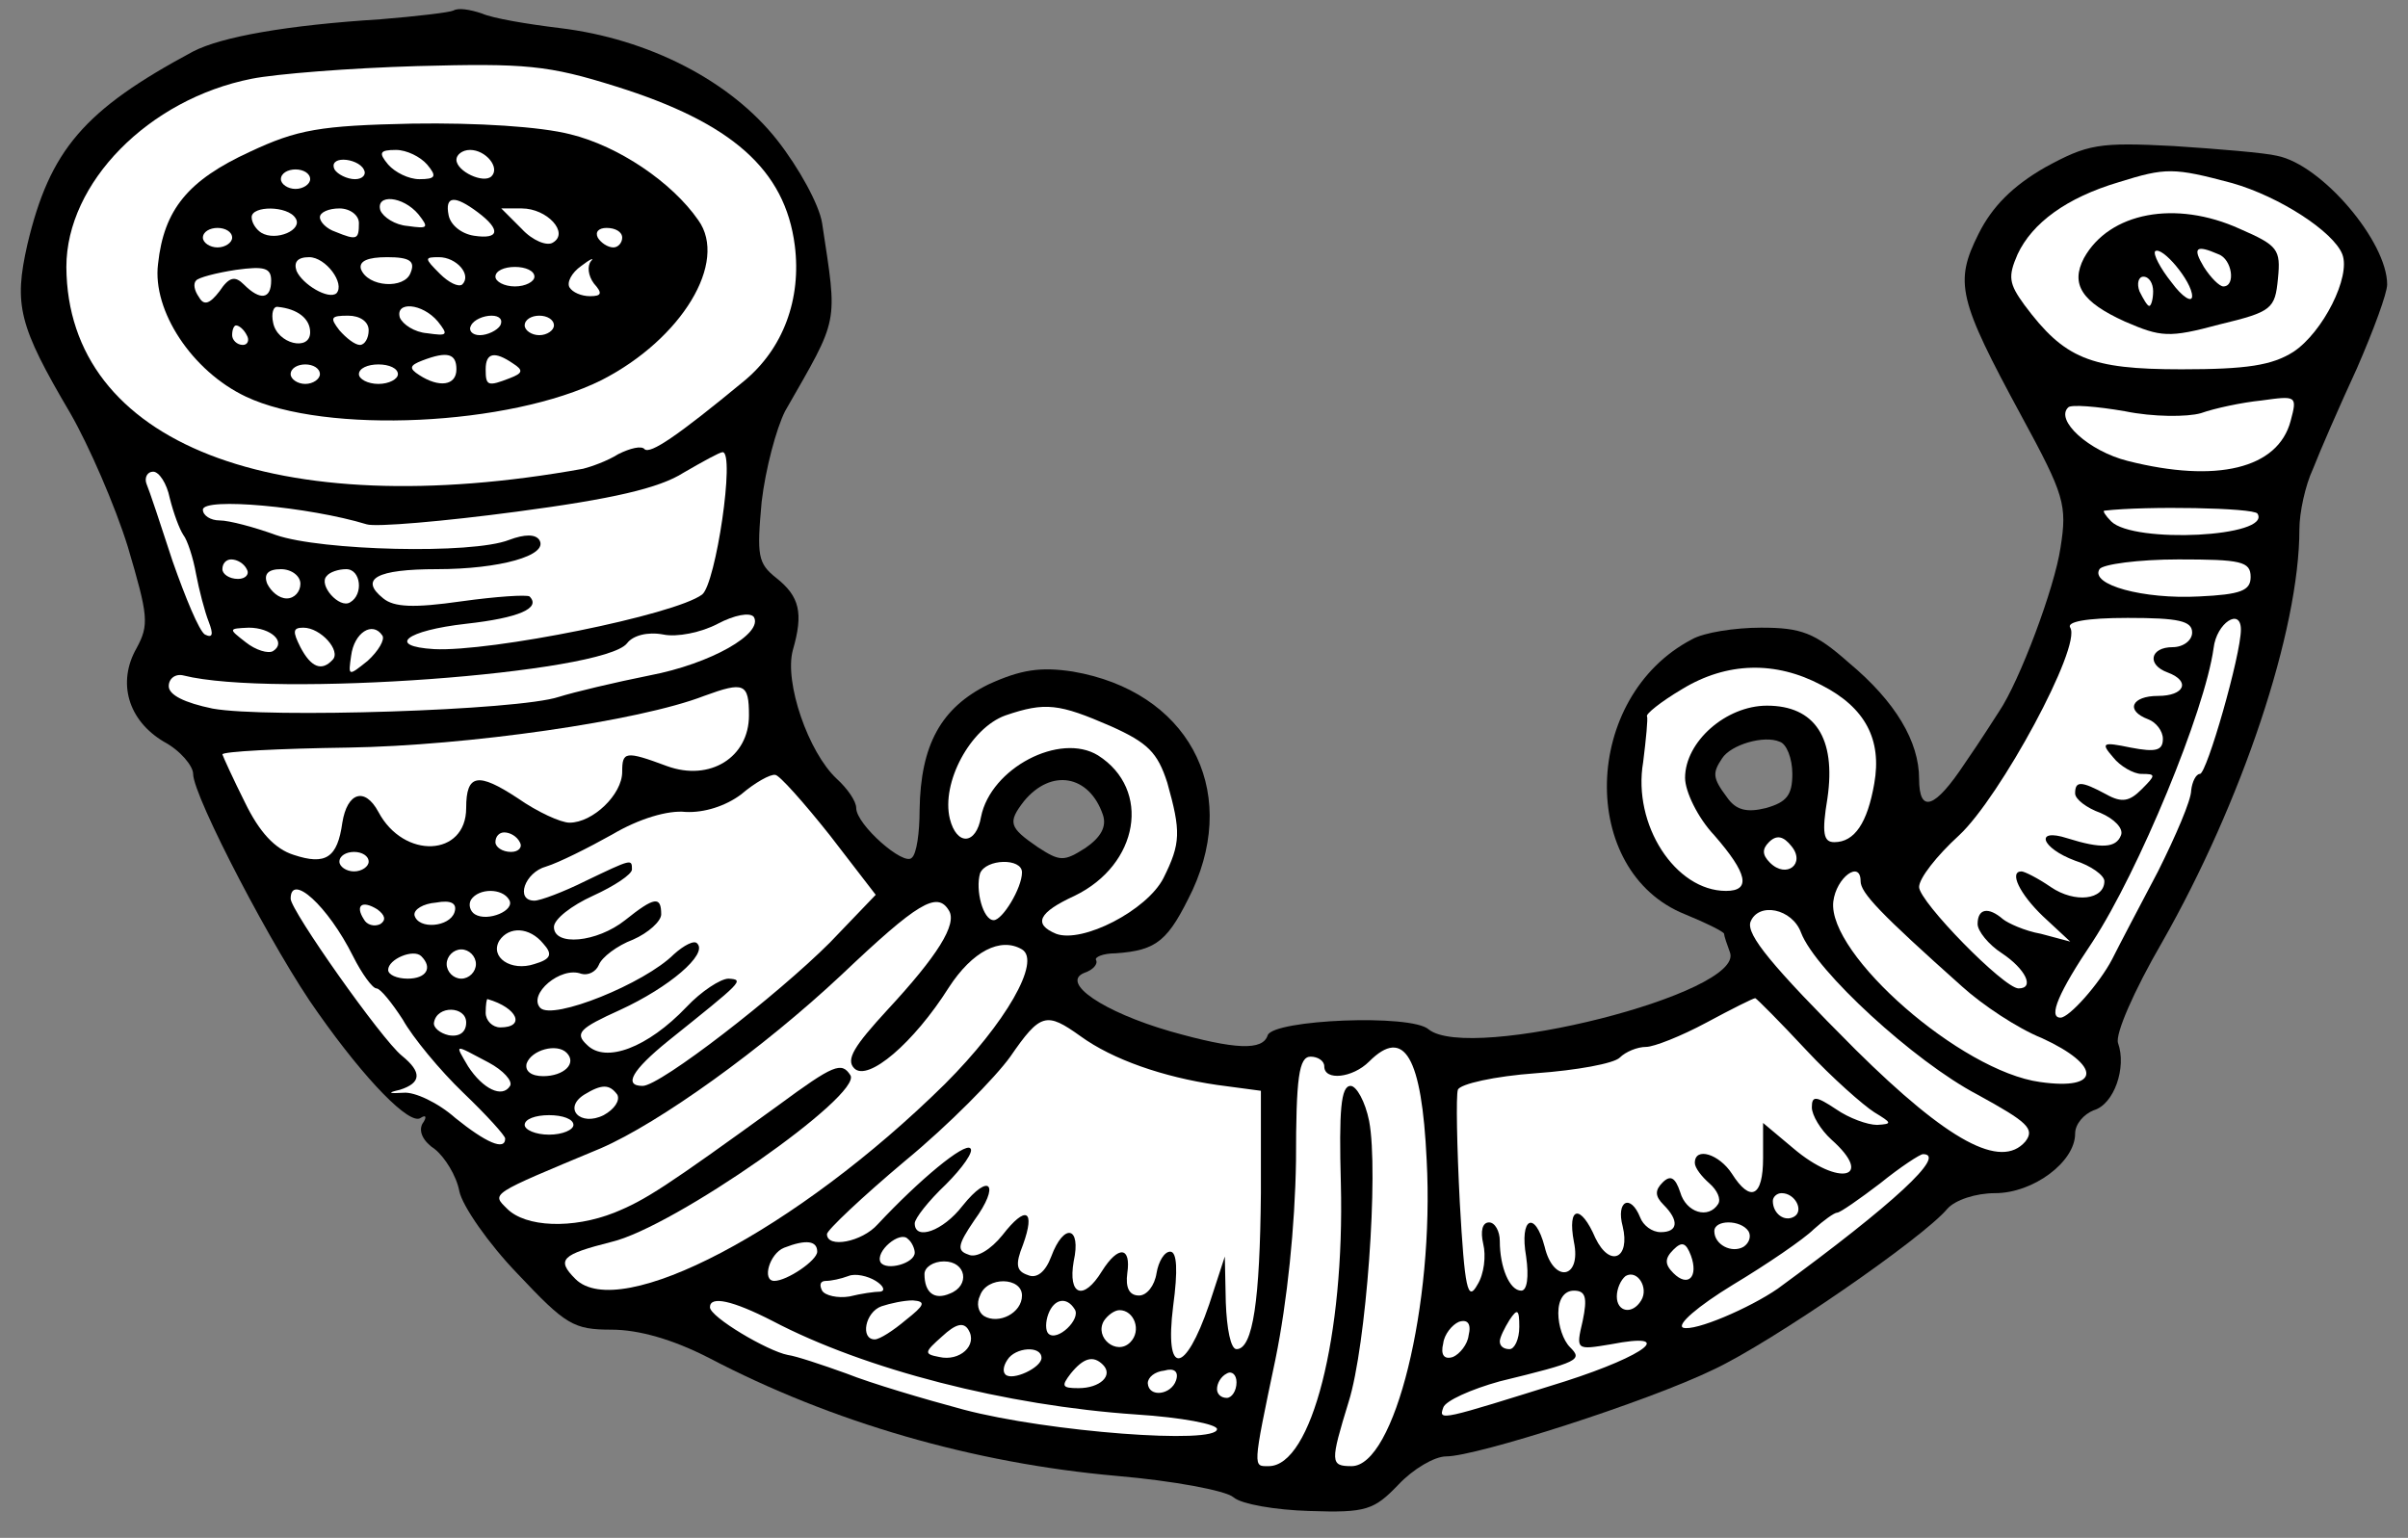 <?xml version="1.0" encoding="UTF-8" standalone="no"?>
<!DOCTYPE svg PUBLIC "-//W3C//DTD SVG 1.1//EN" "http://www.w3.org/Graphics/SVG/1.1/DTD/svg11.dtd">
<svg version="1.1" xmlns:xl="http://www.w3.org/1999/xlink" xmlns="http://www.w3.org/2000/svg" xmlns:dc="http://purl.org/dc/elements/1.1/" viewBox="33.423 61.875 297.653 190.125" width="297.653" height="190.125">
  <rect x="33.423" y="61.875" width="297.653" height="190.125" fill="#808080" stroke="none"/>
  <defs>
    <clipPath id="artboard_clip_path">
      <path d="M 33.423 61.875 L 331.077 61.875 L 331.077 252 L 33.423 252 Z"/>
    </clipPath>
  </defs>
  <g id="Hunting_Horn_(1)" stroke-dasharray="none" stroke="none" fill="none" stroke-opacity="1" fill-opacity="1">
    <title>Hunting Horn (1)</title>
    <g id="Hunting_Horn_(1)_Layer_2" clip-path="url(#artboard_clip_path)">
      <title>Layer 2</title>
      <g id="Group_99">
        <g id="Graphic_110">
          <path d="M 92.975 63.536 C 94.301 64.138 98.64 64.862 102.618 65.344 C 113.587 66.67 123.712 71.853 129.497 79.205 C 132.149 82.58 134.68 87.161 135.042 89.451 C 136.97 102.227 137.211 100.901 130.461 112.714 C 129.377 114.883 128.051 119.825 127.569 123.924 C 126.966 130.553 127.087 131.517 129.377 133.325 C 132.269 135.615 132.752 137.665 131.426 142.245 C 130.341 146.223 133.354 154.901 136.85 158.155 C 138.176 159.361 139.261 160.928 139.261 161.772 C 139.261 163.821 145.167 169.004 146.131 167.919 C 146.734 167.437 147.095 164.785 147.095 162.013 C 147.216 153.937 149.747 149.356 155.653 146.464 C 159.631 144.656 162.042 144.294 166.019 144.897 C 180.122 147.307 186.631 159.24 180.845 171.896 C 177.832 178.164 176.506 179.37 171.323 179.731 C 169.756 179.731 168.671 180.213 168.912 180.575 C 169.153 181.057 168.55 181.78 167.466 182.142 C 164.452 183.347 169.756 186.963 178.073 189.374 C 186.149 191.664 189.523 191.785 190.126 189.856 C 190.849 187.928 207.845 187.204 210.014 189.133 C 215.077 193.231 249.188 184.673 247.26 179.611 C 246.898 178.646 246.536 177.562 246.536 177.32 C 246.536 177.079 244.367 175.995 241.715 174.91 C 228.456 169.606 228.938 148.031 242.559 140.919 C 244.005 140.075 247.862 139.473 251.117 139.473 C 256.059 139.473 257.746 140.075 261.965 143.812 C 267.75 148.633 270.643 153.575 270.643 158.155 C 270.643 162.495 272.572 161.892 276.308 156.227 C 278.237 153.455 280.045 150.562 280.527 149.839 C 283.058 146.102 287.398 134.531 288.121 129.589 C 288.965 124.285 288.603 123.08 283.3 113.317 C 275.465 98.852 274.983 96.803 277.996 90.777 C 279.683 87.402 282.215 84.87 286.192 82.58 C 291.496 79.687 292.822 79.446 302.103 79.928 C 307.647 80.29 313.433 80.772 314.88 81.134 C 320.424 82.219 328.5 91.741 328.5 97.044 C 328.5 98.129 326.812 102.709 324.763 107.41 C 322.594 112.111 320.183 117.656 319.339 119.825 C 318.375 121.874 317.652 125.249 317.652 127.299 C 317.652 139.834 310.54 161.048 300.656 178.405 C 297.161 184.432 294.871 189.736 295.232 190.82 C 296.317 193.834 294.75 198.414 292.219 199.137 C 291.014 199.619 289.929 200.825 289.929 202.03 C 289.929 205.526 284.746 209.383 280.045 209.383 C 277.634 209.383 275.103 210.226 274.139 211.311 C 271.125 214.927 252.443 227.825 245.211 231.199 C 237.014 235.177 215.921 241.927 212.184 241.927 C 210.738 241.927 208.086 243.494 206.278 245.423 C 203.264 248.556 202.3 248.918 195.309 248.677 C 191.09 248.556 186.872 247.833 185.907 246.99 C 184.943 246.146 178.434 244.94 171.443 244.338 C 153.725 242.771 136.247 237.708 121.06 229.753 C 116.6 227.463 112.381 226.258 109.006 226.258 C 104.305 226.258 103.341 225.655 97.435 219.387 C 93.819 215.65 90.564 210.95 90.203 209.142 C 89.841 207.213 88.395 204.923 87.19 203.959 C 85.743 202.994 85.14 201.789 85.623 200.825 C 86.225 199.981 86.105 199.619 85.382 200.102 C 84.056 200.945 78.752 195.642 72.725 187.084 C 67.422 179.731 57.297 160.325 57.297 157.553 C 57.297 156.589 55.73 154.66 53.681 153.575 C 49.221 150.923 47.895 146.223 50.306 142.004 C 51.873 139.111 51.752 138.026 49.221 129.468 C 47.654 124.406 44.4 116.933 42.11 112.955 C 35.721 102.107 35.119 99.576 36.806 92.102 C 39.578 80.411 43.797 75.469 57.297 68.237 C 60.792 66.429 68.868 64.982 80.44 64.259 C 84.899 63.897 88.998 63.415 89.48 63.174 C 90.082 62.812 91.529 63.054 92.975 63.536 Z M 246.295 155.624 L 246.295 155.624 C 245.09 157.432 245.09 158.035 246.898 160.446 C 247.983 162.013 249.309 162.374 251.719 161.772 C 254.251 161.048 254.974 160.205 254.974 157.553 C 254.974 155.624 254.251 153.816 253.407 153.575 C 251.478 152.731 247.38 153.937 246.295 155.624 Z M 159.992 160.928 L 159.992 160.928 C 157.943 163.58 158.184 164.182 161.68 166.593 C 164.452 168.401 164.934 168.401 167.586 166.713 C 169.515 165.388 170.238 164.062 169.756 162.615 C 168.068 157.673 163.367 156.83 159.992 160.928 Z" fill="black"/>
        </g>
        <g id="Graphic_109">
          <path d="M 64.529 71.612 C 51.752 74.143 41.627 84.509 41.627 94.875 C 41.748 116.692 67.422 126.696 105.511 119.825 C 106.475 119.584 108.524 118.861 109.85 118.017 C 111.296 117.294 112.743 116.933 113.104 117.415 C 113.828 118.017 117.082 115.848 125.399 108.977 C 130.22 105 132.511 98.852 131.667 92.223 C 130.461 82.821 123.832 77.036 109.609 72.576 C 101.172 69.924 98.399 69.683 85.02 70.045 C 76.703 70.286 67.542 71.009 64.529 71.612 Z" fill="#FFFFFF"/>
        </g>
        <g id="Graphic_108">
          <path d="M 295.353 84.388 C 288.844 86.317 284.625 89.451 282.817 93.308 C 281.612 96.08 281.733 96.924 283.661 99.576 C 288.603 106.205 291.737 107.531 303.067 107.531 C 311.143 107.531 314.277 107.049 316.929 105.361 C 320.545 102.951 324.04 96.08 322.955 93.308 C 321.871 90.535 315.241 86.196 309.335 84.509 C 302.103 82.58 301.139 82.58 295.353 84.388 Z" fill="#FFFFFF"/>
        </g>
        <g id="Graphic_107">
          <path d="M 305.478 112.955 C 303.79 113.437 299.572 113.437 296.076 112.714 C 292.581 112.111 289.447 111.87 289.085 112.232 C 287.398 113.799 291.616 117.656 296.438 118.861 C 307.406 121.633 315 119.825 316.567 113.919 C 317.411 110.785 317.29 110.785 312.951 111.388 C 310.54 111.629 307.165 112.352 305.478 112.955 Z" fill="#FFFFFF"/>
        </g>
        <g id="Graphic_106">
          <path d="M 117.926 120.308 L 117.926 120.308 C 120.216 118.982 122.386 117.776 122.747 117.776 C 124.314 117.776 121.904 134.049 120.216 135.374 C 116.841 137.906 94.06 142.486 87.069 142.124 C 81.163 141.763 83.573 139.834 91.047 138.99 C 97.556 138.267 100.328 137.062 98.881 135.615 C 98.52 135.374 94.783 135.615 90.444 136.218 C 84.538 137.062 82.127 136.941 80.801 135.857 C 77.788 133.446 79.957 132.24 87.431 132.24 C 95.145 132.24 101.292 130.553 100.087 128.624 C 99.605 127.901 98.279 127.901 96.35 128.624 C 91.77 130.432 73.087 129.95 67.542 128.022 C 64.891 127.058 61.757 126.214 60.551 126.214 C 59.467 126.214 58.502 125.611 58.502 124.888 C 58.502 123.321 71.641 124.526 78.752 126.696 C 79.837 127.058 88.274 126.334 97.314 125.129 C 109.127 123.562 114.912 122.236 117.926 120.308 Z M 51.511 121.633 L 51.511 121.633 C 51.27 120.91 51.632 120.187 52.355 120.187 C 53.078 120.187 54.042 121.633 54.404 123.441 C 54.886 125.37 55.609 127.299 56.092 128.022 C 56.574 128.624 57.297 130.794 57.659 132.843 C 58.02 134.772 58.743 137.544 59.225 138.749 C 59.828 140.316 59.708 140.798 58.743 140.316 C 58.02 139.834 56.333 135.736 54.766 131.276 C 53.319 126.816 51.873 122.477 51.511 121.633 Z M 60.913 132.24 L 60.913 132.24 C 60.913 131.517 61.395 131.035 61.998 131.035 C 62.721 131.035 63.565 131.517 63.926 132.24 C 64.288 132.843 63.806 133.446 62.842 133.446 C 61.757 133.446 60.913 132.843 60.913 132.24 Z M 73.81 133.084 L 73.81 133.084 C 74.172 132.602 75.257 132.24 76.221 132.24 C 78.029 132.24 78.39 135.374 76.703 136.339 C 75.377 137.182 72.725 134.169 73.81 133.084 Z M 66.458 134.049 L 66.458 134.049 C 65.975 132.843 66.578 132.24 68.145 132.24 C 69.471 132.24 70.556 133.084 70.556 134.049 C 70.556 135.013 69.833 135.857 68.868 135.857 C 67.904 135.857 66.94 135.013 66.458 134.049 Z M 307.045 142.004 L 307.045 142.004 C 307.406 138.87 310.42 136.941 310.42 139.714 C 310.42 142.848 306.201 157.553 305.357 157.553 C 304.875 157.553 304.393 158.517 304.273 159.602 C 304.273 160.807 302.344 165.267 300.174 169.606 C 297.884 173.946 295.353 178.767 294.509 180.454 C 292.942 183.468 289.206 187.686 288.121 187.686 C 286.554 187.686 287.88 184.553 292.099 178.285 C 297.764 169.606 305.96 149.839 307.045 142.004 Z M 289.326 139.473 L 289.326 139.473 C 288.844 138.749 291.255 138.267 296.438 138.267 C 302.706 138.267 304.393 138.629 304.393 140.075 C 304.393 141.04 303.308 141.883 301.982 141.883 C 299.21 141.883 298.728 144.053 301.38 145.017 C 304.273 146.102 303.429 147.91 300.174 147.91 C 296.92 147.91 296.076 149.718 298.969 150.803 C 299.933 151.164 300.777 152.249 300.777 153.214 C 300.777 154.66 299.933 154.901 296.799 154.298 C 293.304 153.575 293.063 153.696 294.63 155.504 C 295.474 156.589 297.161 157.553 298.125 157.553 C 299.933 157.553 299.933 157.673 298.125 159.481 C 296.679 160.928 295.715 161.169 293.786 160.084 C 290.652 158.397 289.929 158.397 289.929 159.963 C 289.929 160.687 291.375 161.772 293.063 162.374 C 294.75 163.097 295.956 164.303 295.594 165.146 C 294.991 166.713 293.183 166.834 288.965 165.508 C 284.866 164.182 285.71 166.713 289.929 168.28 C 291.857 168.883 293.545 170.088 293.545 170.812 C 293.545 173.102 289.929 173.584 286.916 171.535 C 285.349 170.45 283.661 169.606 283.3 169.606 C 281.733 169.606 283.058 172.379 285.951 175.151 L 289.326 178.285 L 285.71 177.32 C 283.661 176.959 281.612 175.995 281.009 175.512 C 279.201 173.946 277.875 174.187 277.875 176.115 C 277.875 176.959 279.201 178.646 280.889 179.731 C 283.782 181.66 284.987 184.07 282.938 184.07 C 281.13 184.07 270.643 173.343 270.643 171.535 C 270.643 170.45 272.813 167.678 275.585 165.146 C 280.648 160.446 290.773 141.763 289.326 139.473 Z M 76.824 142.968 L 76.824 142.968 C 77.185 140.075 79.475 138.629 80.681 140.437 C 81.042 140.919 80.199 142.365 78.873 143.571 C 76.462 145.499 76.462 145.499 76.824 142.968 Z M 70.556 141.883 L 70.556 141.883 C 69.591 139.955 69.591 139.473 70.917 139.473 C 73.087 139.473 75.618 142.365 74.533 143.45 C 73.207 144.897 71.882 144.415 70.556 141.883 Z M 63.806 141.281 L 63.806 141.281 C 61.636 139.593 61.636 139.593 64.167 139.473 C 66.94 139.473 68.868 141.281 67.181 142.365 C 66.578 142.727 65.011 142.245 63.806 141.281 Z M 125.037 160.084 L 125.037 160.084 C 126.725 158.638 128.653 157.553 129.256 157.673 C 129.738 157.673 132.752 161.048 136.006 165.146 L 141.671 172.499 L 136.006 178.405 C 129.497 184.914 115.033 196.124 112.863 196.124 C 110.453 196.124 111.538 194.195 115.997 190.579 C 125.158 183.227 125.52 182.986 123.47 182.865 C 122.506 182.865 120.096 184.432 118.287 186.361 C 113.466 191.423 108.283 193.352 105.993 191.061 C 104.426 189.615 105.029 189.012 110.091 186.722 C 116.118 183.95 120.939 179.852 119.613 178.526 C 119.252 178.044 117.926 178.767 116.721 179.852 C 113.104 183.468 101.774 188.048 100.207 186.481 C 98.64 184.794 102.739 181.298 105.27 182.262 C 106.113 182.503 107.078 182.021 107.439 181.178 C 107.801 180.213 109.73 178.767 111.658 178.044 C 113.587 177.2 115.154 175.754 115.154 174.91 C 115.154 172.62 114.31 172.74 110.694 175.633 C 107.198 178.405 101.895 178.887 101.895 176.477 C 101.895 175.512 104.064 173.825 106.716 172.62 C 109.368 171.414 111.538 169.968 111.538 169.365 C 111.538 168.039 111.538 168.039 105.752 170.812 C 103.1 172.137 100.207 173.222 99.484 173.222 C 97.073 173.222 98.279 169.727 100.93 169.004 C 102.497 168.521 106.113 166.713 109.127 165.026 C 112.381 163.097 115.997 162.013 118.167 162.254 C 120.457 162.374 123.109 161.53 125.037 160.084 Z M 94.663 165.99 L 94.663 165.99 C 94.663 165.267 95.145 164.785 95.747 164.785 C 96.471 164.785 97.314 165.267 97.676 165.99 C 98.038 166.593 97.556 167.196 96.591 167.196 C 95.506 167.196 94.663 166.593 94.663 165.99 Z M 75.377 168.401 L 75.377 168.401 C 75.377 167.678 76.221 167.196 77.185 167.196 C 78.149 167.196 78.993 167.678 78.993 168.401 C 78.993 169.004 78.149 169.606 77.185 169.606 C 76.221 169.606 75.377 169.004 75.377 168.401 Z M 91.649 173.102 L 91.649 173.102 C 92.614 171.655 95.506 171.655 96.35 173.102 C 97.194 174.428 93.698 175.874 92.131 174.91 C 91.529 174.548 91.288 173.704 91.649 173.102 Z M 69.35 172.981 L 69.35 172.981 C 69.35 169.727 73.931 173.825 77.065 180.093 C 78.149 182.262 79.475 184.07 79.957 184.07 C 80.44 184.07 81.886 185.878 83.212 187.928 C 84.417 190.097 87.792 194.195 90.685 196.968 C 93.578 199.74 95.868 202.271 95.868 202.633 C 95.868 204.2 93.457 203.115 89.721 200.102 C 87.551 198.173 84.658 196.847 83.332 196.968 C 81.404 197.088 81.283 196.968 82.85 196.606 C 85.502 195.762 85.623 194.436 83.091 192.387 C 80.56 190.338 69.35 174.428 69.35 172.981 Z M 84.658 175.03 L 84.658 175.03 C 84.538 174.307 85.743 173.584 87.31 173.463 C 89.239 173.102 89.962 173.584 89.6 174.669 C 88.998 176.477 85.14 176.838 84.658 175.03 Z M 78.39 175.512 C 78.752 176.236 79.716 176.477 80.44 176.115 C 81.163 175.633 81.042 175.03 80.078 174.307 C 78.149 173.102 77.306 173.825 78.39 175.512 Z M 95.145 178.164 L 95.145 178.164 C 96.35 176.356 98.881 176.477 100.569 178.526 C 101.774 179.852 101.533 180.454 99.484 181.057 C 96.591 182.021 93.939 180.213 95.145 178.164 Z M 88.636 181.057 L 88.636 181.057 C 88.636 180.093 89.48 179.249 90.444 179.249 C 91.408 179.249 92.252 180.093 92.252 181.057 C 92.252 182.021 91.408 182.865 90.444 182.865 C 89.48 182.865 88.636 182.021 88.636 181.057 Z M 81.404 181.78 L 81.404 181.78 C 81.404 180.454 84.538 179.129 85.502 180.093 C 86.948 181.539 86.105 182.865 83.815 182.865 C 82.489 182.865 81.404 182.383 81.404 181.78 Z M 244.367 188.289 L 244.367 188.289 C 247.501 186.602 250.152 185.276 250.393 185.276 C 250.635 185.396 253.407 188.169 256.661 191.664 C 259.916 195.16 263.773 198.535 265.099 199.378 C 267.268 200.704 267.389 200.825 265.46 200.945 C 264.255 200.945 261.965 200.102 260.398 199.017 C 257.867 197.329 257.385 197.329 257.385 198.776 C 257.385 199.74 258.469 201.548 259.795 202.753 C 265.219 207.575 260.76 208.66 255.094 203.838 L 251.358 200.704 L 251.358 205.043 C 251.358 209.865 249.791 210.588 247.501 206.972 C 245.934 204.561 242.92 203.597 242.92 205.646 C 242.92 206.249 243.764 207.334 244.728 208.177 C 245.693 209.021 246.175 210.106 245.813 210.709 C 244.608 212.637 241.836 211.793 241.112 209.262 C 240.51 207.454 239.907 207.093 238.943 208.057 C 237.978 209.021 237.978 209.744 239.063 210.829 C 240.992 212.758 240.871 214.204 238.702 214.204 C 237.617 214.204 236.532 213.36 236.17 212.396 C 234.965 209.383 233.157 210.347 234.001 213.481 C 234.965 217.459 232.434 218.664 230.626 214.927 C 228.818 210.709 227.13 210.95 227.974 215.409 C 228.938 219.99 225.443 220.592 224.358 216.012 C 223.153 211.432 221.224 212.396 222.068 217.217 C 222.429 219.749 222.188 221.436 221.465 221.436 C 220.019 221.436 218.813 218.543 218.813 215.289 C 218.813 214.084 218.211 212.999 217.488 212.999 C 216.644 212.999 216.403 214.084 216.764 215.65 C 217.126 217.097 216.885 219.387 216.041 220.713 C 214.836 222.883 214.474 221.195 213.871 210.588 C 213.51 203.597 213.389 197.329 213.63 196.606 C 213.871 195.883 218.211 194.919 223.273 194.557 C 228.336 194.195 232.916 193.352 233.639 192.628 C 234.362 191.905 235.809 191.303 236.894 191.303 C 237.858 191.303 241.233 189.977 244.367 188.289 Z M 93.457 187.084 L 93.457 187.084 C 93.457 186.119 93.578 185.276 93.698 185.396 C 97.435 186.481 98.399 188.892 95.265 188.892 C 94.301 188.892 93.457 188.048 93.457 187.084 Z M 87.069 188.289 L 87.069 188.289 C 87.431 186.119 91.047 186.24 91.047 188.289 C 91.047 189.494 90.203 190.097 88.877 189.856 C 87.792 189.615 86.948 188.892 87.069 188.289 Z M 158.305 192.508 L 158.305 192.508 C 162.042 187.084 162.765 186.963 166.983 189.977 C 170.961 192.869 177.229 195.039 183.858 196.003 L 189.282 196.727 L 189.282 209.383 C 189.162 222.521 188.318 228.668 186.269 228.668 C 185.546 228.668 185.064 226.137 184.943 222.883 L 184.823 217.217 L 182.894 223.124 C 179.881 231.923 177.349 232.043 178.434 223.365 C 179.037 218.905 178.916 216.615 178.073 216.615 C 177.349 216.615 176.626 217.82 176.385 219.267 C 176.144 220.833 175.18 222.039 174.216 222.039 C 173.01 222.039 172.528 221.075 172.769 219.267 C 173.251 216.012 171.684 215.771 169.635 219.025 C 167.345 222.762 165.417 222.039 166.14 217.82 C 167.104 213.481 164.934 212.999 163.367 217.217 C 162.644 219.146 161.559 219.99 160.475 219.508 C 159.028 219.025 158.908 218.182 159.872 215.771 C 161.439 211.432 160.234 210.829 157.341 214.566 C 155.894 216.374 154.086 217.459 153.122 216.976 C 151.676 216.494 151.796 215.771 153.845 212.758 C 157.1 208.298 155.774 206.731 152.399 210.95 C 149.988 214.084 146.493 215.289 146.493 213.119 C 146.493 212.517 148.18 210.347 150.35 208.298 C 152.399 206.249 153.845 204.2 153.363 203.838 C 152.64 203.115 147.095 207.695 141.912 213.24 C 139.984 215.409 135.644 216.253 135.644 214.445 C 135.644 213.963 139.984 209.865 145.287 205.405 C 150.711 200.945 156.497 195.039 158.305 192.508 Z M 98.52 193.352 L 98.52 193.352 C 99.122 191.664 102.256 190.82 103.462 192.026 C 104.788 193.352 103.1 194.919 100.569 194.919 C 99.122 194.919 98.279 194.316 98.52 193.352 Z M 91.288 193.713 L 91.288 193.713 C 89.6 190.82 89.48 190.941 93.819 193.231 C 95.627 194.195 96.832 195.521 96.471 196.124 C 95.506 197.691 93.096 196.486 91.288 193.713 Z M 105.631 197.209 L 105.631 197.209 C 107.801 195.883 108.765 195.883 109.73 197.209 C 110.091 197.932 109.368 199.017 108.042 199.74 C 105.149 201.186 102.98 198.896 105.631 197.209 Z M 98.279 200.945 L 98.279 200.945 C 98.279 200.222 99.605 199.74 101.292 199.74 C 102.98 199.74 104.305 200.222 104.305 200.945 C 104.305 201.548 102.98 202.151 101.292 202.151 C 99.605 202.151 98.279 201.548 98.279 200.945 Z M 265.822 208.177 L 265.822 208.177 C 268.353 206.128 270.764 204.561 271.125 204.561 C 274.139 204.561 267.509 210.709 253.166 221.195 C 249.67 223.606 242.92 226.499 241.474 226.017 C 240.63 225.655 243.282 223.365 247.621 220.713 C 251.84 218.182 256.42 215.048 257.626 213.842 C 258.831 212.758 260.157 211.793 260.518 211.793 C 260.88 211.793 263.291 210.106 265.822 208.177 Z M 252.563 210.347 L 252.563 210.347 C 252.563 209.865 253.045 209.383 253.648 209.383 C 255.335 209.383 256.42 211.552 255.215 212.276 C 254.01 212.999 252.563 211.914 252.563 210.347 Z M 245.331 214.084 L 245.331 214.084 C 245.331 212.637 248.585 212.637 249.55 214.084 C 249.911 214.686 249.67 215.53 248.947 216.012 C 247.501 216.856 245.331 215.771 245.331 214.084 Z M 142.274 217.941 L 142.274 217.941 C 141.551 216.615 144.685 213.963 145.649 215.048 C 146.131 215.409 146.493 216.253 146.493 216.735 C 146.493 218.061 142.997 219.025 142.274 217.941 Z M 240.269 219.267 L 240.269 219.267 C 239.184 218.182 239.184 217.459 240.269 216.374 C 241.353 215.289 241.836 215.53 242.438 217.097 C 243.403 219.749 242.077 221.075 240.269 219.267 Z M 130.341 216.133 L 130.341 216.133 C 133.113 215.048 134.439 215.289 134.439 216.615 C 134.439 217.7 130.703 220.231 129.136 220.231 C 127.569 220.231 128.533 216.856 130.341 216.133 Z M 147.698 219.387 L 147.698 219.387 C 147.698 218.543 148.783 217.82 150.109 217.82 C 152.881 217.82 153.363 220.833 150.832 221.798 C 148.903 222.642 147.698 221.677 147.698 219.387 Z M 233.278 222.159 L 233.278 222.159 C 233.278 221.195 233.76 220.11 234.362 219.628 C 235.809 218.784 237.255 221.075 236.291 222.642 C 235.206 224.45 233.278 224.088 233.278 222.159 Z M 135.524 220.231 L 135.524 220.231 C 136.127 220.231 137.332 219.99 138.296 219.628 C 139.14 219.267 140.707 219.628 141.671 220.231 C 142.635 220.833 142.877 221.436 142.274 221.557 C 141.551 221.557 139.863 221.798 138.417 222.159 C 136.97 222.4 135.403 222.039 135.042 221.436 C 134.68 220.713 134.801 220.231 135.524 220.231 Z M 154.568 222.039 L 154.568 222.039 C 155.412 219.628 159.751 219.749 159.751 222.039 C 159.751 224.208 156.859 225.655 155.051 224.57 C 154.327 224.088 154.086 223.003 154.568 222.039 Z M 226.046 224.208 L 226.046 224.208 C 226.046 222.521 226.769 221.436 227.974 221.436 C 229.42 221.436 229.662 222.28 229.059 225.173 C 228.215 228.789 228.215 228.789 232.554 228.066 C 240.63 226.499 237.014 229.391 226.889 232.646 C 211.461 237.467 211.22 237.588 211.822 235.9 C 212.063 235.057 215.318 233.61 218.813 232.646 C 228.697 230.235 229.059 229.994 227.492 228.427 C 226.648 227.583 226.046 225.775 226.046 224.208 Z M 163.006 224.329 L 163.006 224.329 C 163.729 222.4 165.296 222.159 166.26 223.726 C 167.104 224.932 164.091 227.825 163.006 226.74 C 162.644 226.378 162.644 225.293 163.006 224.329 Z M 142.394 223.365 L 142.394 223.365 C 143.479 223.003 145.167 222.642 146.252 222.642 C 147.939 222.762 147.698 223.244 145.408 225.052 C 143.841 226.378 142.153 227.463 141.551 227.463 C 139.743 227.463 140.345 224.088 142.394 223.365 Z M 121.18 223.485 L 121.18 223.485 C 121.18 222.039 123.953 222.642 128.895 225.173 C 140.345 231.199 157.823 235.659 173.854 236.744 C 179.519 237.106 183.858 237.949 183.858 238.552 C 183.858 240.481 163.006 238.914 152.519 236.141 C 147.577 234.816 141.069 232.887 138.055 231.682 C 135.042 230.597 131.787 229.512 130.823 229.391 C 128.292 228.909 121.18 224.691 121.18 223.485 Z M 218.813 227.704 L 218.813 227.704 C 218.813 227.222 219.416 226.017 220.019 225.052 C 220.983 223.606 221.224 223.726 221.224 225.896 C 221.224 227.463 220.621 228.668 220.019 228.668 C 219.296 228.668 218.813 228.307 218.813 227.704 Z M 169.876 225.173 L 169.876 225.173 C 170.358 224.45 171.202 223.847 171.805 223.847 C 173.613 223.847 174.577 226.378 173.131 227.825 C 171.443 229.512 168.671 227.222 169.876 225.173 Z M 211.822 227.945 L 211.822 227.945 C 211.943 226.86 212.907 225.655 213.751 225.293 C 214.836 224.932 215.318 225.534 214.956 226.981 C 214.836 228.066 213.871 229.271 213.028 229.633 C 211.943 229.994 211.461 229.391 211.822 227.945 Z M 149.506 229.633 L 149.506 229.633 C 147.577 229.271 147.698 229.03 149.868 227.101 C 151.555 225.534 152.519 225.293 153.122 226.258 C 154.327 228.186 152.037 230.235 149.506 229.633 Z M 157.943 229.994 L 157.943 229.994 C 158.908 228.427 162.162 228.186 162.162 229.753 C 162.162 230.958 158.546 232.646 157.702 231.802 C 157.341 231.441 157.461 230.717 157.943 229.994 Z M 165.778 231.682 L 165.778 231.682 C 167.345 229.753 168.55 229.391 169.756 230.597 C 171.082 231.923 169.394 233.49 166.742 233.49 C 164.693 233.49 164.573 233.249 165.778 231.682 Z M 183.858 233.61 L 183.858 233.61 C 183.858 232.887 184.34 232.043 185.064 231.682 C 185.666 231.32 186.269 231.802 186.269 232.766 C 186.269 233.851 185.666 234.695 185.064 234.695 C 184.34 234.695 183.858 234.213 183.858 233.61 Z M 175.3 232.887 L 175.3 232.887 C 175.3 232.164 176.144 231.441 177.349 231.32 C 178.555 230.958 179.157 231.441 178.796 232.525 C 178.193 234.333 175.421 234.695 175.3 232.887 Z" fill="#FFFFFF"/>
        </g>
        <g id="Graphic_105">
          <path d="M 293.545 125.008 L 293.545 125.008 C 298.728 124.406 311.987 124.647 312.469 125.37 C 314.277 128.263 297.161 129.107 294.389 126.334 C 293.665 125.611 293.304 125.008 293.545 125.008 Z M 292.942 132.24 L 292.942 132.24 C 293.304 131.638 297.764 131.035 302.706 131.035 C 310.42 131.035 311.625 131.276 311.625 133.205 C 311.625 134.892 310.42 135.374 305.237 135.615 C 298.366 135.977 291.737 134.169 292.942 132.24 Z M 115.395 140.316 L 115.395 140.316 C 117.082 140.678 120.096 140.075 122.145 138.99 C 124.194 137.906 126.122 137.544 126.604 138.147 C 127.81 140.196 121.301 143.932 113.707 145.379 C 109.488 146.223 104.426 147.428 102.497 148.031 C 97.435 149.718 66.337 150.682 59.708 149.477 C 56.212 148.754 54.284 147.789 54.284 146.705 C 54.284 145.74 55.127 145.138 56.092 145.379 C 67.06 148.151 108.042 145.138 110.935 141.401 C 111.658 140.437 113.466 139.955 115.395 140.316 Z M 120.457 147.91 L 120.457 147.91 C 125.399 146.102 126.002 146.343 126.002 150.321 C 126.002 155.504 121.18 158.517 115.877 156.589 C 110.694 154.66 110.332 154.78 110.332 157.312 C 110.332 160.084 106.716 163.58 103.823 163.58 C 102.739 163.58 99.846 162.254 97.435 160.566 C 92.493 157.312 91.047 157.553 91.047 161.772 C 91.047 167.798 83.332 168.16 80.199 162.254 C 78.511 159.12 76.341 159.843 75.739 163.58 C 75.136 167.919 73.69 168.883 69.712 167.557 C 67.422 166.834 65.493 164.785 63.685 161.048 C 62.239 158.155 61.033 155.504 60.913 155.142 C 60.913 154.78 67.904 154.419 76.462 154.298 C 91.167 154.057 112.381 151.044 120.457 147.91 Z M 260.036 173.343 L 260.036 173.343 C 260.398 170.329 263.411 168.16 263.411 170.812 C 263.411 172.258 265.822 174.789 275.947 183.829 C 278.478 186.119 282.817 189.012 285.831 190.218 C 293.183 193.593 293.183 196.727 285.59 195.642 C 275.826 194.316 259.313 179.852 260.036 173.343 Z M 137.452 182.383 L 137.452 182.383 C 146.854 173.463 149.265 172.017 150.711 174.428 C 151.796 176.115 149.265 180.093 143.118 186.722 C 139.019 191.182 137.935 192.869 139.019 193.954 C 140.707 195.642 146.372 190.82 150.711 183.95 C 153.604 179.49 157.1 177.682 159.751 179.249 C 162.162 180.695 157.702 188.41 150.229 195.883 C 131.908 213.963 109.971 225.414 104.547 219.99 C 102.136 217.579 102.859 216.976 109.006 215.409 C 116.721 213.601 140.104 197.209 138.537 194.798 C 137.452 193.111 136.488 193.472 129.618 198.535 C 115.636 208.66 113.225 210.226 109.368 211.793 C 104.185 213.842 98.399 213.601 96.109 211.311 C 94.181 209.383 93.819 209.624 107.68 203.838 C 114.912 200.704 127.689 191.544 137.452 182.383 Z M 249.791 175.874 L 249.791 175.874 C 250.755 173.343 254.974 174.187 256.059 177.2 C 257.867 181.901 270.041 193.111 277.875 197.209 C 284.023 200.584 284.987 201.427 283.782 202.994 C 280.768 206.49 274.259 202.994 262.809 191.664 C 252.322 181.178 249.309 177.441 249.791 175.874 Z M 202.662 193.111 L 202.662 193.111 C 207.001 188.771 209.171 192.508 209.773 205.285 C 210.738 223.244 205.796 243.132 200.492 243.132 C 197.84 243.132 197.84 242.65 200.131 235.177 C 202.3 228.307 203.867 206.731 202.662 200.463 C 202.18 198.052 201.095 196.124 200.372 196.124 C 199.166 196.124 198.925 199.137 199.166 208.177 C 199.648 226.981 195.55 243.132 190.247 243.132 C 188.318 243.132 188.198 243.615 191.09 229.874 C 192.537 222.762 193.501 213.481 193.622 205.405 C 193.622 195.039 193.983 192.508 195.43 192.508 C 196.273 192.508 197.117 192.99 197.117 193.713 C 197.117 195.521 200.613 195.16 202.662 193.111 Z" fill="#FFFFFF"/>
        </g>
        <g id="Graphic_104">
          <path d="M 241.353 147.066 L 241.353 147.066 C 246.898 143.691 252.925 143.571 258.59 146.584 C 264.014 149.356 266.063 153.334 265.099 158.758 C 264.255 163.58 262.688 165.99 260.157 165.99 C 258.831 165.99 258.59 164.905 259.313 160.566 C 260.398 153.093 257.746 149.115 251.84 149.115 C 246.777 149.115 241.715 153.575 241.715 158.035 C 241.715 159.722 243.282 162.977 245.331 165.146 C 249.429 169.847 249.911 172.017 246.777 172.017 C 240.51 172.017 235.206 163.821 236.532 156.106 C 236.894 153.214 237.135 150.682 237.014 150.441 C 236.773 150.2 238.702 148.633 241.353 147.066 Z M 157.702 150.321 L 157.702 150.321 C 162.644 148.633 164.332 148.874 170.72 151.647 C 175.3 153.696 176.506 154.901 177.711 158.638 C 179.399 164.664 179.399 166.111 177.229 170.45 C 175.18 174.428 167.225 178.526 163.97 177.32 C 161.077 176.115 161.8 174.669 166.26 172.62 C 174.216 168.762 175.783 159.481 169.153 155.263 C 164.452 152.37 155.894 156.83 154.689 162.856 C 154.086 166.352 151.676 166.472 150.832 163.097 C 149.747 158.638 153.363 151.888 157.702 150.321 Z M 252.202 168.521 L 252.202 168.521 C 251.237 167.557 251.237 166.834 252.081 165.99 C 253.045 165.026 253.889 165.267 254.853 166.472 C 256.661 168.642 254.251 170.571 252.202 168.521 Z M 154.568 169.847 L 154.568 169.847 C 155.292 168.039 159.751 167.919 159.751 169.727 C 159.751 171.655 157.341 175.633 156.256 175.633 C 154.93 175.633 153.966 171.896 154.568 169.847 Z" fill="#FFFFFF"/>
        </g>
        <g id="Graphic_103">
          <path d="M 103.944 78.482 C 109.85 79.928 116.479 84.388 119.734 89.089 C 123.47 94.272 117.685 103.794 107.801 108.857 C 96.471 114.522 73.69 115.607 63.806 110.906 C 57.176 107.772 52.234 100.299 52.958 94.513 C 53.681 87.763 56.694 84.147 64.288 80.652 C 70.194 77.879 72.966 77.397 84.417 77.156 C 92.373 77.036 100.207 77.518 103.944 78.482 Z" fill="black"/>
        </g>
        <g id="Graphic_102">
          <path d="M 89.841 81.616 L 89.841 81.616 C 89.841 81.013 90.564 80.411 91.529 80.411 C 93.457 80.411 95.265 82.58 94.181 83.665 C 93.216 84.629 89.841 83.062 89.841 81.616 Z M 81.404 82.219 L 81.404 82.219 C 80.199 80.772 80.319 80.411 82.368 80.411 C 83.694 80.411 85.382 81.254 86.225 82.219 C 87.431 83.665 87.31 84.027 85.261 84.027 C 83.935 84.027 82.248 83.183 81.404 82.219 Z M 74.774 82.821 L 74.774 82.821 C 74.413 82.098 74.895 81.616 75.859 81.616 C 76.824 81.616 78.029 82.098 78.39 82.821 C 78.752 83.424 78.27 84.027 77.306 84.027 C 76.341 84.027 75.136 83.424 74.774 82.821 Z M 68.145 84.027 L 68.145 84.027 C 68.145 83.303 68.989 82.821 69.953 82.821 C 70.917 82.821 71.761 83.303 71.761 84.027 C 71.761 84.629 70.917 85.232 69.953 85.232 C 68.989 85.232 68.145 84.629 68.145 84.027 Z M 88.877 88.486 L 88.877 88.486 C 88.395 86.076 89.6 85.955 92.493 88.125 C 95.386 90.294 95.145 91.5 92.011 91.018 C 90.444 90.777 89.118 89.692 88.877 88.486 Z M 80.44 87.884 L 80.44 87.884 C 79.837 85.835 83.212 86.076 85.14 88.366 C 86.466 90.053 86.346 90.174 83.815 89.812 C 82.248 89.692 80.801 88.727 80.44 87.884 Z M 97.917 90.174 L 97.917 90.174 L 95.386 87.643 L 97.917 87.643 C 101.051 87.643 103.823 90.656 101.774 91.861 C 101.051 92.344 99.243 91.62 97.917 90.174 Z M 72.966 88.727 L 72.966 88.727 C 72.966 88.125 74.051 87.643 75.377 87.643 C 76.703 87.643 77.788 88.486 77.788 89.451 C 77.788 91.5 77.547 91.62 74.895 90.535 C 73.81 90.174 72.966 89.33 72.966 88.727 Z M 64.529 88.727 L 64.529 88.727 C 64.529 87.281 68.989 87.281 69.953 88.848 C 70.917 90.294 67.542 91.741 65.734 90.656 C 65.132 90.294 64.529 89.451 64.529 88.727 Z M 107.319 91.259 L 107.319 91.259 C 106.957 90.535 107.439 90.053 108.404 90.053 C 109.488 90.053 110.332 90.535 110.332 91.259 C 110.332 91.861 109.85 92.464 109.247 92.464 C 108.524 92.464 107.68 91.861 107.319 91.259 Z M 58.502 91.259 L 58.502 91.259 C 58.502 90.535 59.346 90.053 60.31 90.053 C 61.275 90.053 62.118 90.535 62.118 91.259 C 62.118 91.861 61.275 92.464 60.31 92.464 C 59.346 92.464 58.502 91.861 58.502 91.259 Z M 103.823 97.406 L 103.823 97.406 C 103.462 96.803 104.064 95.598 105.27 94.754 C 106.355 93.91 106.957 93.669 106.475 94.152 C 105.993 94.754 106.113 95.96 106.837 96.924 C 107.921 98.129 107.801 98.491 106.355 98.491 C 105.27 98.491 104.185 98.009 103.823 97.406 Z M 87.792 95.718 L 87.792 95.718 C 85.864 93.79 85.864 93.669 87.672 93.669 C 89.841 93.669 91.77 95.839 90.564 97.044 C 90.082 97.406 88.877 96.803 87.792 95.718 Z M 78.029 95.116 L 78.029 95.116 C 77.788 94.152 78.873 93.669 81.283 93.669 C 84.056 93.669 84.779 94.152 84.176 95.598 C 83.453 97.647 78.873 97.406 78.029 95.116 Z M 70.074 95.357 L 70.074 95.357 C 69.712 94.272 70.194 93.669 71.641 93.669 C 73.69 93.669 76.1 96.924 75.016 98.129 C 74.051 98.973 70.797 97.044 70.074 95.357 Z M 94.663 96.08 L 94.663 96.08 C 94.663 95.357 95.747 94.875 97.073 94.875 C 98.399 94.875 99.484 95.357 99.484 96.08 C 99.484 96.683 98.399 97.285 97.073 97.285 C 95.747 97.285 94.663 96.683 94.663 96.08 Z M 57.659 96.562 L 57.659 96.562 C 57.9 96.201 60.19 95.598 62.6 95.236 C 66.096 94.754 66.94 94.995 66.94 96.562 C 66.94 98.852 65.614 99.093 63.565 97.044 C 62.48 95.96 61.757 96.08 60.551 97.888 C 59.346 99.455 58.623 99.696 58.02 98.611 C 57.417 97.768 57.297 96.924 57.659 96.562 Z M 82.85 101.143 L 82.85 101.143 C 82.248 99.093 85.623 99.335 87.551 101.625 C 88.877 103.312 88.756 103.433 86.225 103.071 C 84.658 102.951 83.212 101.986 82.85 101.143 Z M 67.181 101.745 L 67.181 101.745 C 66.94 100.66 67.181 99.696 67.783 99.817 C 70.194 100.058 71.761 101.263 71.761 102.951 C 71.761 105.361 67.663 104.397 67.181 101.745 Z M 98.279 102.107 L 98.279 102.107 C 98.279 101.384 99.122 100.901 100.087 100.901 C 101.051 100.901 101.895 101.384 101.895 102.107 C 101.895 102.709 101.051 103.312 100.087 103.312 C 99.122 103.312 98.279 102.709 98.279 102.107 Z M 91.649 102.107 L 91.649 102.107 C 92.011 101.384 93.216 100.901 94.181 100.901 C 95.145 100.901 95.627 101.384 95.265 102.107 C 94.904 102.709 93.698 103.312 92.734 103.312 C 91.77 103.312 91.288 102.709 91.649 102.107 Z M 75.377 102.709 L 75.377 102.709 C 74.172 101.143 74.292 100.901 76.462 100.901 C 77.908 100.901 78.993 101.625 78.993 102.709 C 78.993 103.674 78.511 104.518 77.908 104.518 C 77.306 104.518 76.221 103.674 75.377 102.709 Z M 62.118 103.312 L 62.118 103.312 C 62.118 102.589 62.359 102.107 62.6 102.107 C 62.962 102.107 63.565 102.589 63.926 103.312 C 64.288 103.915 64.047 104.518 63.444 104.518 C 62.721 104.518 62.118 103.915 62.118 103.312 Z M 93.457 107.531 L 93.457 107.531 C 93.457 105.482 94.542 105.241 96.832 106.808 C 98.158 107.651 98.038 108.013 96.471 108.616 C 93.698 109.701 93.457 109.58 93.457 107.531 Z M 85.623 106.446 C 84.056 107.049 83.935 107.41 85.261 108.254 C 87.672 109.821 89.841 109.58 89.841 107.531 C 89.841 105.602 88.756 105.241 85.623 106.446 Z M 77.788 108.134 L 77.788 108.134 C 77.788 107.41 78.873 106.928 80.199 106.928 C 81.524 106.928 82.609 107.41 82.609 108.134 C 82.609 108.736 81.524 109.339 80.199 109.339 C 78.873 109.339 77.788 108.736 77.788 108.134 Z M 69.35 108.134 L 69.35 108.134 C 69.35 107.41 70.194 106.928 71.158 106.928 C 72.123 106.928 72.966 107.41 72.966 108.134 C 72.966 108.736 72.123 109.339 71.158 109.339 C 70.194 109.339 69.35 108.736 69.35 108.134 Z" fill="#FFFFFF"/>
        </g>
        <g id="Graphic_101">
          <path d="M 310.299 90.174 C 315 92.223 315.362 92.705 315 96.321 C 314.639 100.058 314.277 100.419 307.768 101.986 C 301.5 103.674 300.536 103.553 296.076 101.625 C 290.773 99.214 289.326 97.044 291.014 93.79 C 294.148 88.125 302.344 86.558 310.299 90.174 Z" fill="black"/>
        </g>
        <g id="Graphic_100">
          <path d="M 305.839 94.875 L 305.839 94.875 C 304.393 92.464 304.875 92.102 307.647 93.308 C 309.335 93.91 309.817 97.285 308.25 97.285 C 307.768 97.285 306.683 96.201 305.839 94.875 Z M 301.862 96.803 L 301.862 96.803 C 300.415 94.995 299.572 93.308 299.813 92.946 C 300.656 92.223 304.393 96.683 304.393 98.491 C 304.393 99.335 303.188 98.611 301.862 96.803 Z M 297.884 97.888 L 297.884 97.888 C 297.523 96.924 297.764 96.08 298.366 96.08 C 299.09 96.08 299.572 96.924 299.572 97.888 C 299.572 98.852 299.331 99.696 299.09 99.696 C 298.848 99.696 298.366 98.852 297.884 97.888 Z" fill="#FFFFFF"/>
        </g>
      </g>
    </g>
  </g>
</svg>
